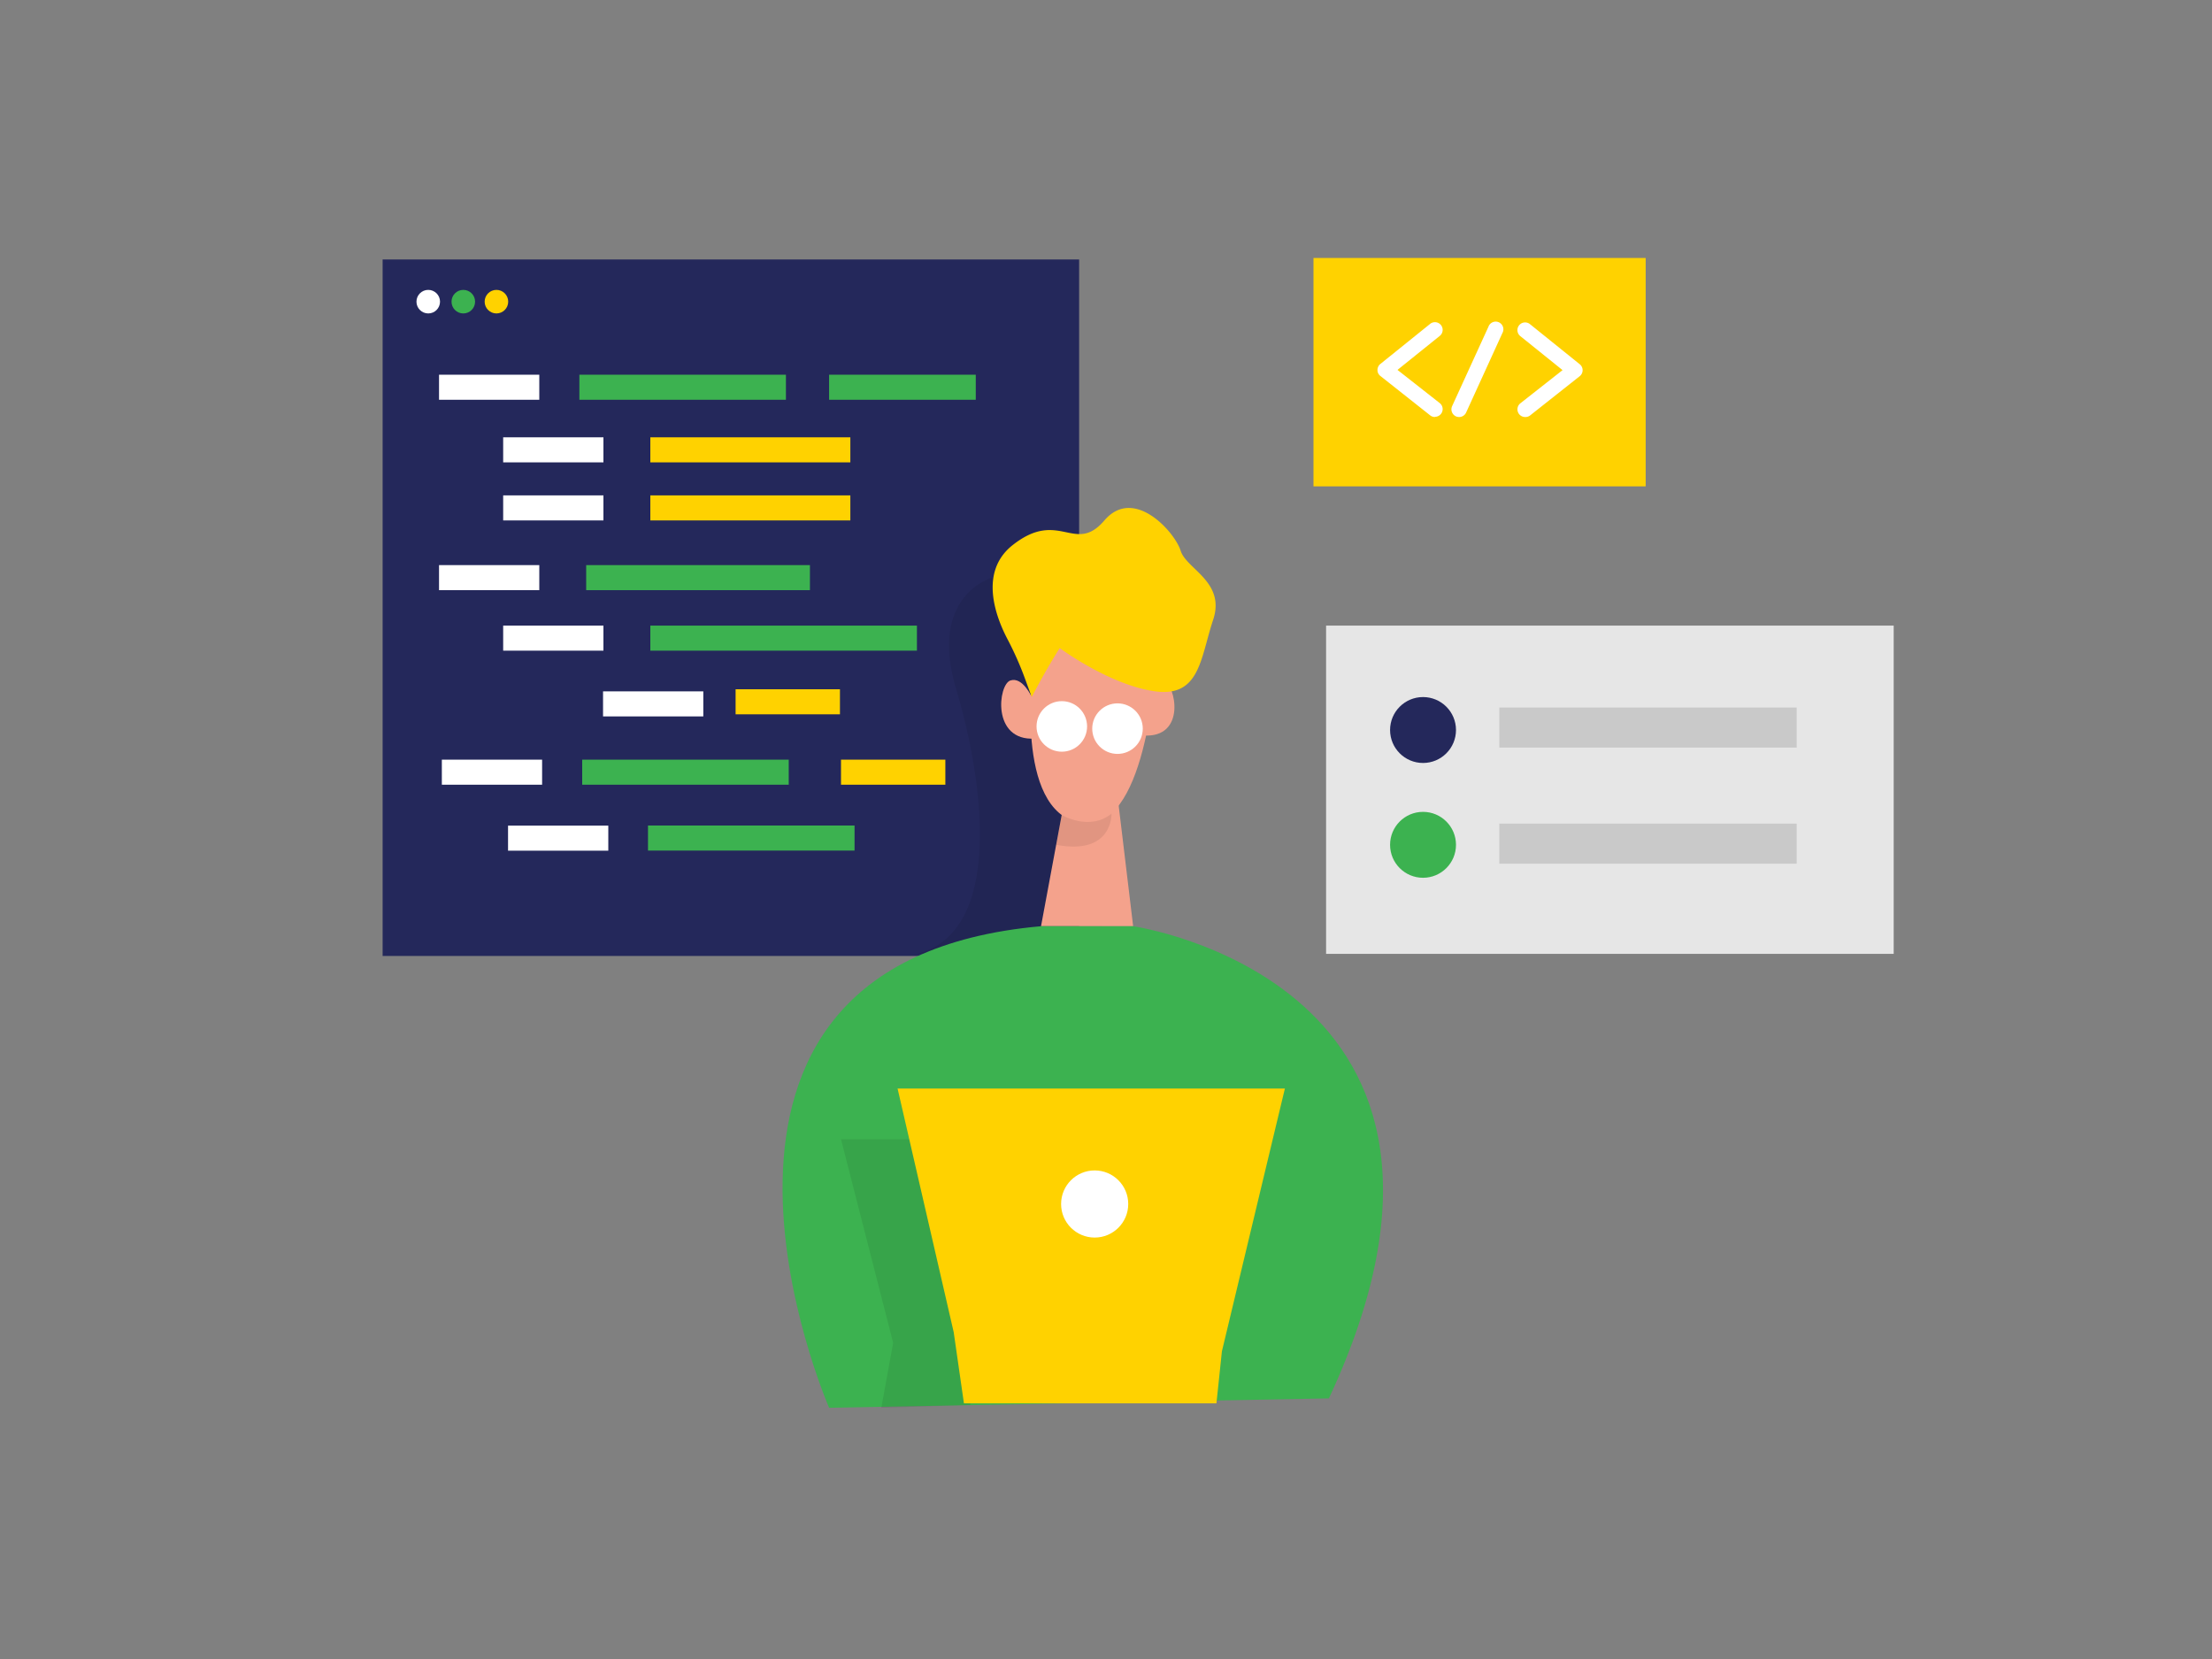 <?xml version="1.0" encoding="UTF-8"?> <svg xmlns="http://www.w3.org/2000/svg" id="Layer_1" data-name="Layer 1" viewBox="0 0 400 300"><rect x="0" y="0" width="400" height="300" fill="#808080" stroke="none"/> <path d="M206.54,126.05s1.64-3.73,3.86-3,4.19,10.46-3.64,9.95Z" fill="#f4a28c"></path> <rect x="69.19" y="46.92" width="125.95" height="125.95" fill="#24285b"></rect> <rect x="106" y="102.19" width="40.46" height="4.53" fill="#3cb250"></rect> <rect x="117.6" y="89.58" width="36.17" height="4.53" fill="#ffd200"></rect> <rect x="152.08" y="137.37" width="18.87" height="4.53" fill="#ffd200"></rect> <rect x="133.02" y="124.64" width="18.87" height="4.53" fill="#ffd200"></rect> <rect x="117.6" y="113.13" width="48.21" height="4.53" fill="#3cb250"></rect> <rect x="90.99" y="113.13" width="18.13" height="4.53" fill="#fff"></rect> <rect x="109.05" y="125.02" width="18.13" height="4.53" fill="#fff"></rect> <rect x="91.87" y="149.3" width="18.13" height="4.53" fill="#fff"></rect> <rect x="79.39" y="102.19" width="18.13" height="4.53" fill="#fff"></rect> <circle cx="77.44" cy="54.55" r="2.13" fill="#fff"></circle> <circle cx="83.78" cy="54.55" r="2.13" fill="#3cb250"></circle> <circle cx="89.77" cy="54.55" r="2.13" fill="#ffd200"></circle> <rect x="79.39" y="67.76" width="18.13" height="4.53" fill="#fff"></rect> <rect x="90.99" y="79.08" width="18.13" height="4.53" fill="#fff"></rect> <rect x="117.6" y="79.08" width="36.17" height="4.53" fill="#ffd200"></rect> <rect x="90.99" y="89.58" width="18.13" height="4.53" fill="#fff"></rect> <rect x="104.77" y="67.76" width="37.35" height="4.53" fill="#3cb250"></rect> <rect x="79.9" y="137.37" width="18.13" height="4.53" fill="#fff"></rect> <rect x="105.28" y="137.37" width="37.35" height="4.53" fill="#3cb250"></rect> <rect x="117.18" y="149.28" width="37.35" height="4.53" fill="#3cb250"></rect> <rect x="149.93" y="67.76" width="26.52" height="4.53" fill="#3cb250"></rect> <rect x="237.52" y="46.65" width="60.07" height="41.3" fill="#ffd200"></rect> <path d="M179.43,104.45s-11.63,3.11-6.52,20.19,8.53,43.91-7.1,47.85H199.6l-2.77-43.33Z" opacity="0.08"></path> <path d="M259.48,75.41a1.41,1.41,0,0,1-.86-.3l-9-7.12a1.35,1.35,0,0,1-.53-1.08,1.41,1.41,0,0,1,.52-1.09l9-7.25a1.39,1.39,0,1,1,1.75,2.17l-7.65,6.15,7.64,6a1.39,1.39,0,0,1-.87,2.48Z" fill="#fff"></path> <polygon points="192.82 142.91 188.25 167.49 204.91 167.49 201.96 142.91 192.82 142.91" fill="#f4a28c"></polygon> <path d="M275.79,75.41a1.39,1.39,0,0,1-.86-2.48l7.63-6-7.64-6.15a1.39,1.39,0,1,1,1.74-2.17l9,7.25a1.38,1.38,0,0,1,0,2.17l-9,7.12A1.41,1.41,0,0,1,275.79,75.41Z" fill="#fff"></path> <path d="M263.86,75.41a1.47,1.47,0,0,1-.58-.12,1.4,1.4,0,0,1-.69-1.85l6.57-14.36a1.39,1.39,0,1,1,2.52,1.15L265.12,74.6A1.38,1.38,0,0,1,263.86,75.41Z" fill="#fff"></path> <path d="M186.83,121.11s-3.53,25.42,8.45,27.7,13.62-27.7,13.62-27.7,1.93-9.17-4.7-15.13S183.77,105.94,186.83,121.11Z" fill="#f4a28c"></path> <path d="M186.57,126.05l-1.23-3.36a58.65,58.65,0,0,0-3.16-7.12c-2.13-4.06-5.19-12.17.94-17,8.42-6.64,11.23,1.8,16.59-4.46s12.77,2.16,13.79,5.48,8.17,5.62,5.87,12.51S217,126.2,208.76,125s-17.13-7.81-17.13-7.81S189.26,120.85,186.57,126.05Z" fill="#ffd200"></path> <circle cx="192.01" cy="131.36" r="4.57" fill="#fff"></circle> <circle cx="202.08" cy="131.76" r="4.57" fill="#fff"></circle> <path d="M149.93,254.57S114.74,174,188.25,167.49h16.66s70.46,10.15,35.4,85.38Z" fill="#3cb250"></path> <polygon points="164.42 206.01 152.08 206.01 161.51 242.83 159.37 254.57 175.46 254.06 179.51 220.1 164.42 206.01" opacity="0.08"></polygon> <path d="M186.57,126.05s-1.64-3.73-3.86-3-3.42,11,4.42,10.51Z" fill="#f4a28c"></path> <polygon points="172.46 240.9 162.31 196.84 232.35 196.84 220.96 244.36 219.97 253.77 174.31 253.77 172.46 240.9" fill="#ffd200"></polygon> <circle cx="197.95" cy="217.72" r="6.07" fill="#fff"></circle> <rect x="239.8" y="113.13" width="102.64" height="59.36" fill="#e6e6e6"></rect> <circle cx="257.33" cy="132.01" r="5.96" fill="#24285b"></circle> <circle cx="257.33" cy="152.77" r="5.96" fill="#3cb250"></circle> <rect x="271.12" y="127.94" width="53.78" height="7.25" fill="#c9c9c9"></rect> <rect x="271.12" y="148.93" width="53.78" height="7.25" fill="#c9c9c9"></rect> <path d="M192,147.37s5,3,9-.24c0,0,.28,7.59-10,5.64Z" opacity="0.08"></path> </svg> 
